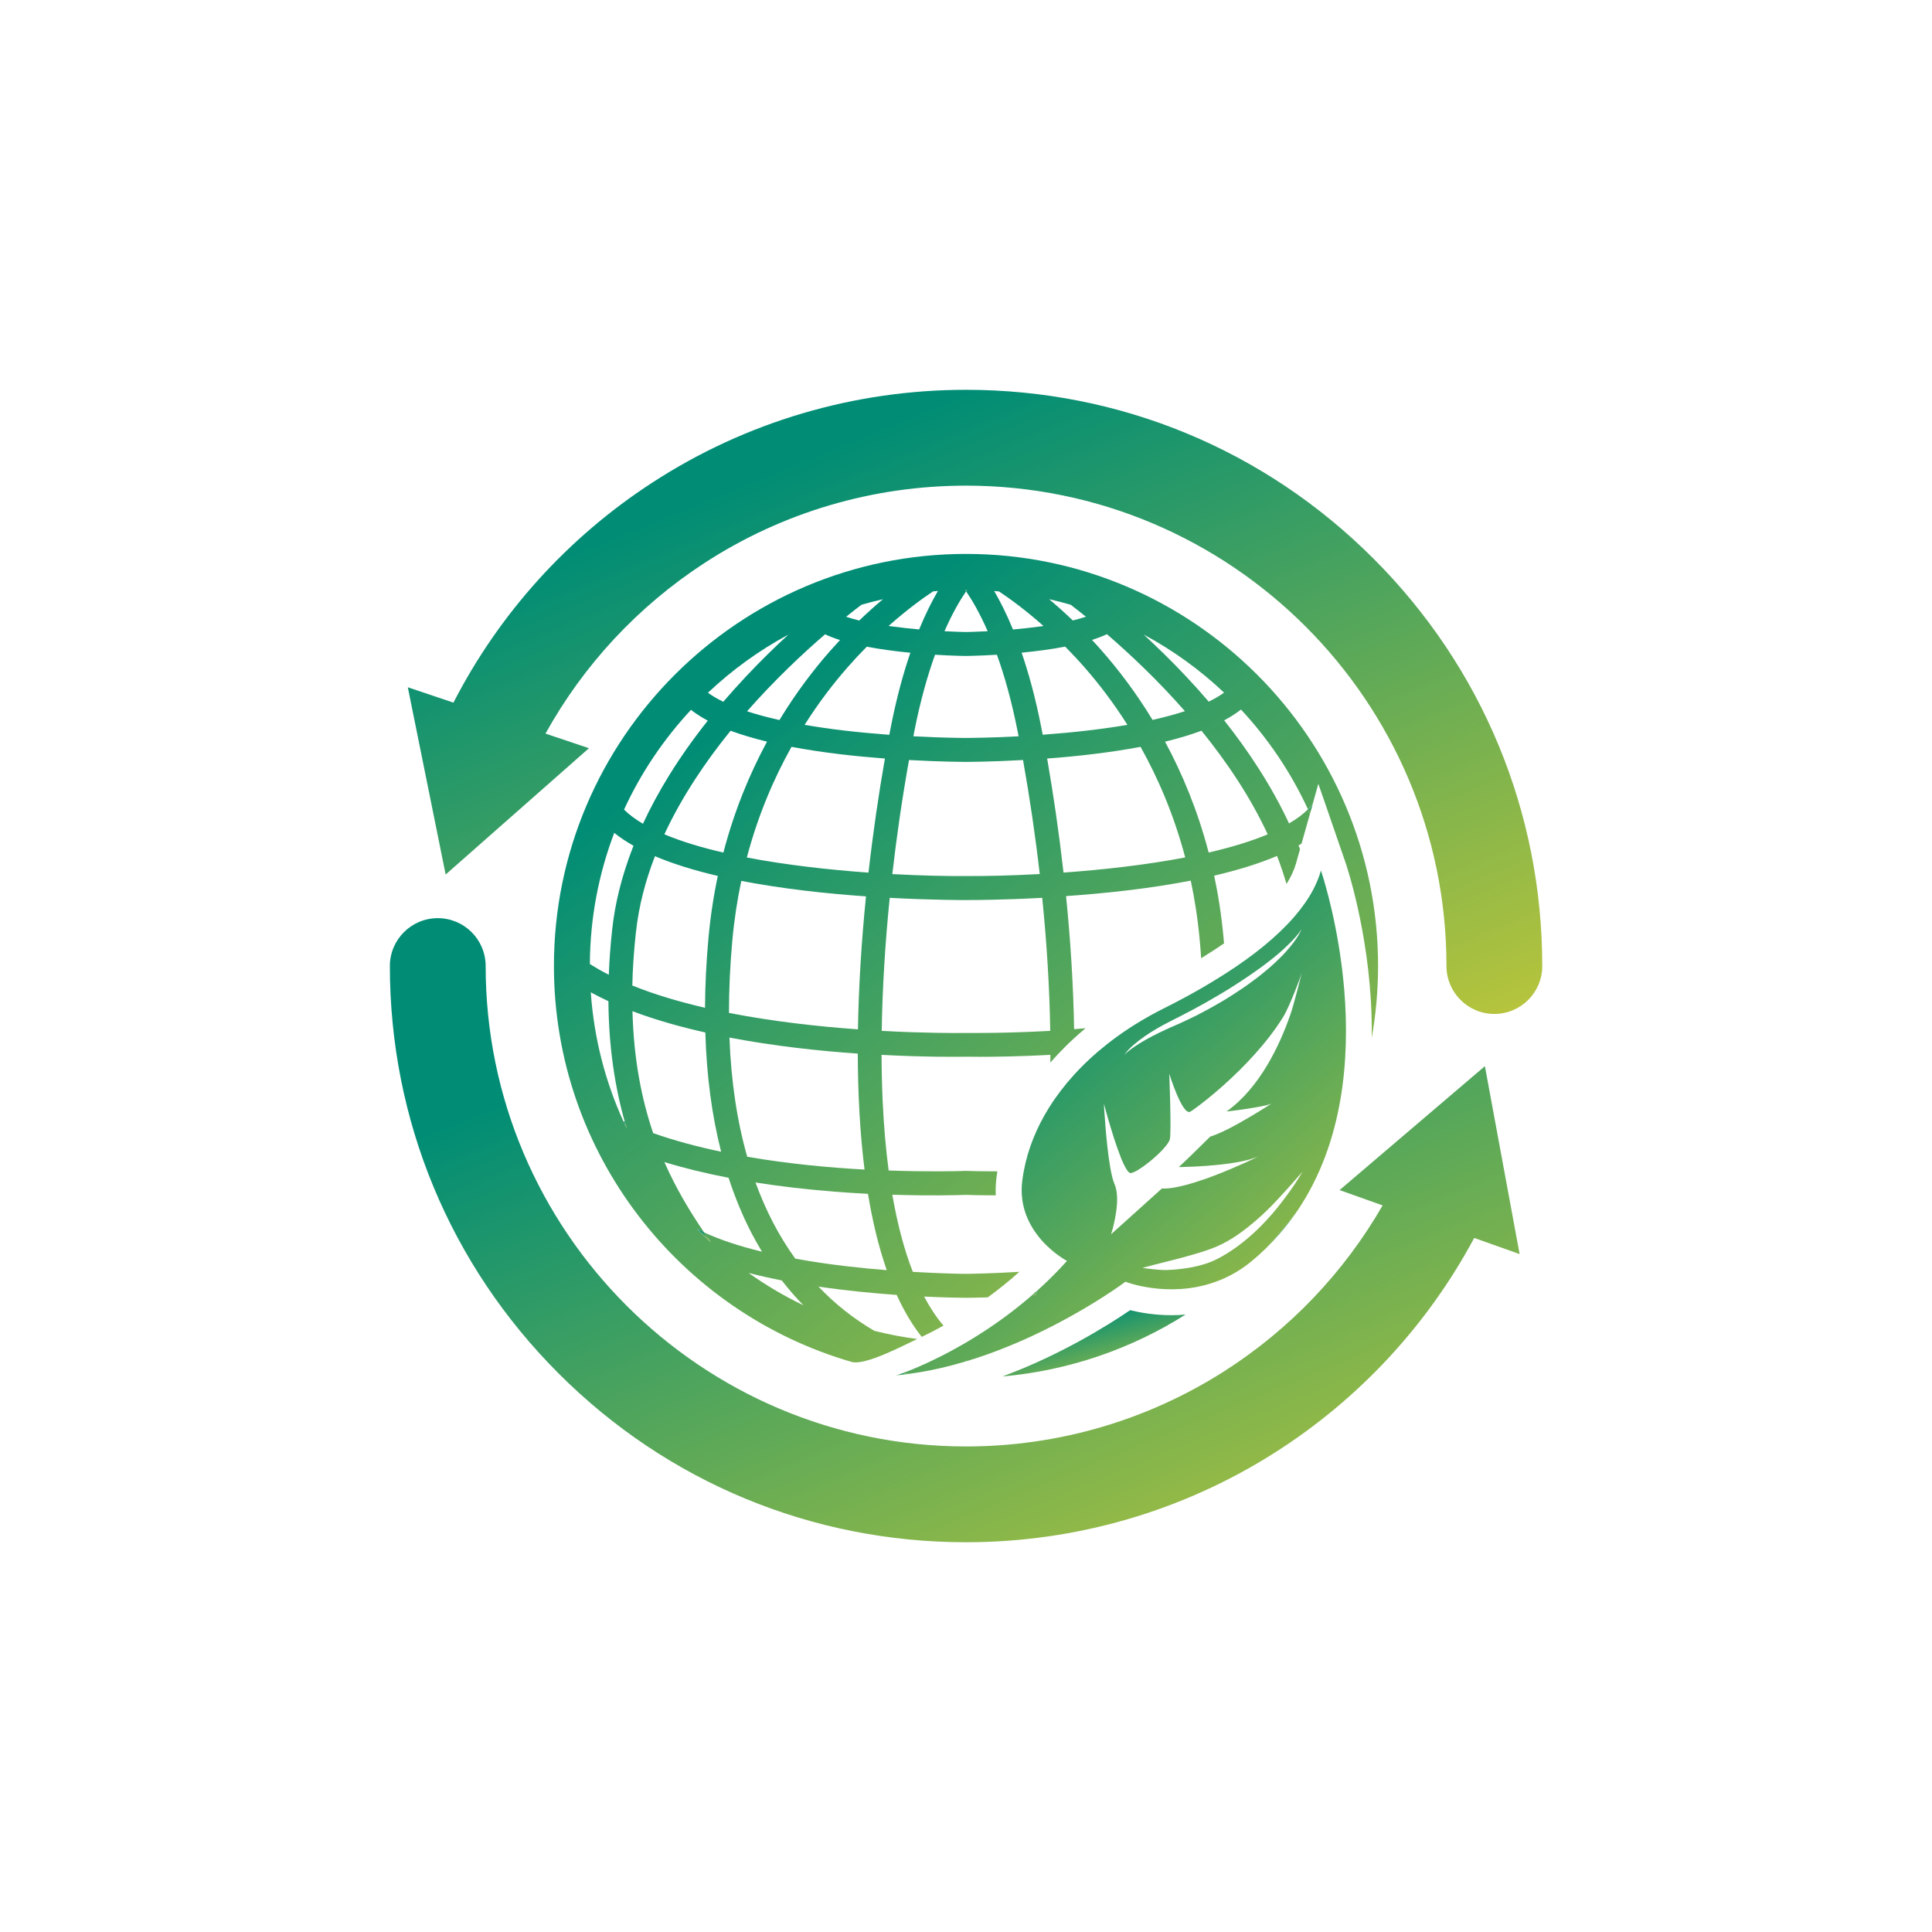 <svg width="405" height="405" viewBox="0 0 405 405" fill="none" xmlns="http://www.w3.org/2000/svg">
<path d="M232.168 277.708C228.735 279.827 224.202 282.399 218.91 284.869C216.179 286.15 213.233 287.396 210.139 288.541C224.157 287.306 237.234 282.716 248.531 275.566C247.557 275.657 246.582 275.702 245.585 275.702C242.016 275.702 238.979 275.158 236.905 274.648C235.726 275.453 234.129 276.507 232.168 277.719V277.708Z" fill="url(#paint0_linear_93_34994)"/>
<path d="M202.502 123.651C202.434 123.651 202.366 123.651 202.286 123.651C202.354 123.742 202.422 123.844 202.502 123.946C202.57 123.844 202.638 123.742 202.706 123.651C202.638 123.651 202.57 123.651 202.502 123.651Z" fill="url(#paint1_linear_93_34994)"/>
<path d="M274.616 170.622L275.183 168.616C274.888 168.979 274.56 169.342 274.208 169.693C274.344 169.999 274.492 170.305 274.628 170.622H274.616Z" fill="url(#paint2_linear_93_34994)"/>
<path d="M288.883 202.498C288.883 154.871 250.128 116.116 202.501 116.116C154.873 116.116 116.118 154.871 116.118 202.498C116.118 241.809 142.51 275.068 178.511 285.493C181.412 286.331 189.764 281.844 192.268 280.688C189.22 280.292 186.217 279.714 183.282 278.977C178.942 276.439 175.032 273.345 171.576 269.708C177.389 270.557 183.078 271.101 187.973 271.453C189.469 274.75 191.214 277.708 193.22 280.246C194.591 279.589 196.121 278.807 197.775 277.889C196.302 276.155 194.954 274.116 193.718 271.793C197.854 271.997 200.914 272.042 202.195 272.053H202.807C203.6 272.053 205.084 272.019 207.067 271.963C209.22 270.388 211.43 268.631 213.628 266.659C213.628 266.659 213.628 266.637 213.64 266.614C207.872 266.954 203.634 267.022 202.501 267.033C201.356 267.033 197.129 266.954 191.35 266.614C189.56 262.025 188.12 256.608 187.055 250.443C195.124 250.704 200.914 250.534 202.489 250.477C203.373 250.511 205.571 250.579 208.744 250.579C208.688 249.435 208.722 248.222 208.88 246.965C208.937 246.489 209.005 246.024 209.073 245.548C205.945 245.548 203.736 245.491 202.795 245.457L202.183 245.435V245.457C200.461 245.514 194.455 245.661 186.285 245.367C185.684 240.857 185.276 235.995 185.027 230.783C184.891 227.666 184.812 224.437 184.8 221.128C193.979 221.615 200.755 221.547 202.501 221.513C203.033 221.513 204.019 221.536 205.39 221.536C208.563 221.536 213.787 221.468 220.19 221.128C220.19 221.672 220.19 222.205 220.19 222.748C220.688 222.182 221.198 221.604 221.719 221.049C222.819 219.881 223.963 218.737 225.187 217.626C225.957 216.924 226.739 216.233 227.555 215.553C226.751 215.621 225.946 215.677 225.164 215.734C225.006 206.431 224.394 196.98 223.476 187.846C227.521 187.563 231.895 187.178 236.337 186.645C241.142 186.079 245.562 185.387 249.618 184.605C250.457 188.572 251.103 192.742 251.499 197.127C251.613 198.385 251.715 199.631 251.794 200.867C253.494 199.835 255.092 198.793 256.587 197.762C256.553 197.399 256.531 197.048 256.497 196.674C256.077 192.073 255.409 187.71 254.525 183.563C259.613 182.373 264.01 181.002 267.704 179.427C268.452 181.365 269.109 183.325 269.687 185.308C270.616 183.835 271.285 182.396 271.681 180.991L272.52 178.01C272.418 177.75 272.327 177.478 272.214 177.217C272.429 177.092 272.633 176.979 272.837 176.854L274.605 170.588C274.469 170.282 274.333 169.965 274.186 169.659C273.109 170.724 271.772 171.71 270.22 172.616C266.48 164.593 261.607 157.296 256.621 151.007C257.959 150.293 259.137 149.533 260.146 148.74C265.868 154.882 270.628 161.942 274.186 169.659C274.537 169.307 274.866 168.956 275.16 168.582L276.361 164.31L277.948 168.888L278.968 171.857L282.016 180.696C282.22 181.274 286.957 195.201 287.512 212.788C287.557 214.397 287.569 215.972 287.557 217.536C288.419 212.64 288.883 207.609 288.883 202.464V202.498ZM256.599 145.193C255.772 145.805 254.706 146.44 253.381 147.086C251.76 145.193 250.162 143.414 248.598 141.76C245.55 138.519 242.547 135.595 239.737 133.012C245.89 136.32 251.556 140.423 256.599 145.193ZM232.043 132.944C236.836 137.08 242.672 142.553 248.394 149.08C246.479 149.703 244.224 150.327 241.607 150.916C238.105 145.148 234.4 140.321 230.977 136.422C230.286 135.641 229.606 134.881 228.915 134.145C230.082 133.771 231.113 133.374 232.043 132.944ZM224.439 126.768C225.346 127.459 226.433 128.309 227.646 129.283C226.853 129.544 225.935 129.805 224.892 130.065C223.147 128.4 221.481 126.915 219.918 125.601C221.436 125.952 222.943 126.337 224.428 126.768H224.439ZM223.294 135.55C224.62 136.898 225.98 138.338 227.351 139.901C230.241 143.21 233.346 147.21 236.337 151.947C233.912 152.366 231.238 152.752 228.28 153.103C224.938 153.5 221.64 153.794 218.58 154.021C218.478 153.488 218.376 152.967 218.274 152.457C217.073 146.304 215.645 141.137 214.161 136.819C215.657 136.672 217.198 136.502 218.762 136.286C220.382 136.071 221.889 135.822 223.283 135.55H223.294ZM202.489 159.709H202.512C202.761 159.709 207.623 159.709 214.456 159.324C215.872 167.279 217.051 175.302 217.957 183.223C211.815 183.563 206.41 183.665 202.489 183.642C198.58 183.676 193.174 183.563 187.055 183.234C187.962 175.313 189.129 167.29 190.557 159.324C197.39 159.709 202.263 159.709 202.501 159.709H202.489ZM191.475 154.349C191.531 154.044 191.588 153.738 191.645 153.432C192.914 146.916 194.455 141.567 196.007 137.25C199.69 137.476 202.285 137.51 202.467 137.51H202.523C202.705 137.51 205.299 137.465 208.982 137.25C210.535 141.567 212.076 146.916 213.345 153.432C213.402 153.738 213.47 154.044 213.526 154.349C207.169 154.689 202.705 154.689 202.489 154.689C202.274 154.689 197.82 154.689 191.463 154.349H191.475ZM209.402 123.969C211.577 125.419 214.909 127.81 218.739 131.221C218.535 131.255 218.342 131.278 218.138 131.312C216.167 131.584 214.195 131.788 212.348 131.958C210.965 128.592 209.606 125.941 208.404 123.889C208.733 123.912 209.062 123.946 209.402 123.98V123.969ZM204.11 121.872C204.064 121.929 203.996 122.008 203.917 122.088C203.985 121.997 204.053 121.929 204.11 121.872ZM202.308 123.663C202.376 123.663 202.444 123.663 202.523 123.663C202.591 123.663 202.659 123.663 202.727 123.663C202.659 123.753 202.591 123.855 202.523 123.957C203.69 125.657 205.311 128.366 207.045 132.32C204.506 132.456 202.761 132.479 202.523 132.49C202.274 132.49 200.54 132.456 197.99 132.32C199.724 128.377 201.345 125.669 202.523 123.957C202.444 123.855 202.387 123.753 202.308 123.663ZM195.622 123.969C195.951 123.935 196.279 123.912 196.619 123.878C195.418 125.929 194.058 128.592 192.676 131.946C190.829 131.776 188.857 131.572 186.885 131.3C186.681 131.266 186.489 131.244 186.285 131.21C190.126 127.799 193.446 125.397 195.622 123.957V123.969ZM190.84 136.83C189.356 141.148 187.928 146.315 186.727 152.468C186.625 152.99 186.523 153.511 186.421 154.032C183.372 153.806 180.075 153.511 176.721 153.114C173.763 152.763 171.089 152.366 168.664 151.958C171.655 147.222 174.76 143.21 177.65 139.913C179.021 138.349 180.369 136.91 181.707 135.561C183.112 135.833 184.619 136.083 186.228 136.298C187.792 136.513 189.344 136.694 190.829 136.83H190.84ZM180.573 126.779C182.058 126.348 183.565 125.963 185.084 125.612C183.52 126.926 181.854 128.411 180.12 130.077C179.078 129.816 178.16 129.555 177.367 129.295C178.59 128.309 179.667 127.47 180.585 126.779H180.573ZM176.086 134.167C175.406 134.904 174.715 135.663 174.024 136.445C170.601 140.332 166.896 145.159 163.394 150.939C160.765 150.349 158.522 149.737 156.607 149.103C162.329 142.587 168.165 137.102 172.958 132.966C173.876 133.408 174.919 133.805 176.086 134.167ZM179.848 215.779C171.621 215.19 162.091 214.148 152.81 212.334C152.81 207.484 153.037 202.442 153.513 197.184C153.91 192.787 154.556 188.617 155.394 184.662C159.451 185.444 163.87 186.124 168.675 186.702C173.128 187.234 177.491 187.62 181.537 187.903C180.619 197.025 180.007 206.476 179.848 215.791V215.779ZM181.231 245.174C173.831 244.766 165.241 243.973 156.641 242.489C154.499 234.987 153.252 226.635 152.912 217.502C162.227 219.281 171.678 220.301 179.814 220.867C179.837 229.287 180.267 237.503 181.231 245.174ZM151.643 178.724C147.077 177.67 142.85 176.401 139.269 174.894C142.952 166.984 147.892 159.664 153.15 153.182C155.405 154.021 157.955 154.78 160.788 155.471C157.196 162.123 153.955 169.863 151.643 178.724ZM165.264 133.034C162.454 135.607 159.451 138.542 156.403 141.782C154.714 143.584 153.128 145.363 151.621 147.108C150.283 146.451 149.23 145.817 148.402 145.216C153.445 140.457 159.111 136.343 165.264 133.034ZM144.844 148.797C145.853 149.59 147.031 150.349 148.368 151.063C142.192 158.848 137.83 166.112 134.781 172.684C133.229 171.766 131.892 170.781 130.815 169.715C134.362 161.998 139.133 154.939 144.855 148.797H144.844ZM128.764 174.588C129.931 175.54 131.28 176.435 132.798 177.285C130.135 184.05 128.866 189.943 128.345 194.713C127.971 198.068 127.744 201.263 127.62 204.334C126.226 203.632 124.9 202.872 123.654 202.079C123.699 192.413 125.512 183.144 128.764 174.588ZM130.679 235.055C126.883 226.715 124.503 217.592 123.846 208.017C125.036 208.663 126.26 209.286 127.54 209.875C127.62 219.7 128.946 228.029 130.985 235.191C131.11 235.644 131.246 236.097 131.382 236.539C131.144 236.052 130.917 235.553 130.691 235.066L130.679 235.055ZM133.331 195.269C133.92 189.841 135.325 184.56 137.297 179.483C140.991 181.047 145.388 182.43 150.476 183.62C149.592 187.767 148.924 192.13 148.504 196.731C148.051 201.751 147.813 206.589 147.79 211.258C142.408 210.011 137.229 208.482 132.549 206.589C132.628 203.031 132.878 199.269 133.32 195.269H133.331ZM132.572 211.972C137.354 213.774 142.532 215.247 147.858 216.437C148.119 225.491 149.23 233.831 151.167 241.435C146.261 240.403 141.433 239.123 136.923 237.536C134.521 230.477 132.844 222.114 132.583 211.972H132.572ZM146.147 257.617C146.612 257.854 147.088 258.092 147.586 258.319C144.719 254.104 141.785 249.31 139.269 243.599C143.405 244.868 147.881 245.956 152.731 246.897C154.068 250.999 155.666 254.874 157.536 258.489C158.227 259.826 158.975 261.129 159.734 262.387C154.929 261.22 150.85 259.86 147.575 258.33C148.062 259.044 148.55 259.736 149.026 260.415C148.04 259.509 147.077 258.568 146.147 257.617ZM156.935 266.841C159.202 267.43 161.536 267.951 163.893 268.427C165.309 270.252 166.817 271.985 168.403 273.617C164.38 271.679 160.539 269.413 156.935 266.841ZM185.899 266.263C183.168 266.047 180.256 265.764 177.253 265.413C173.491 264.971 169.978 264.438 166.715 263.849C164.992 261.458 163.417 258.908 162.001 256.177C160.641 253.56 159.44 250.783 158.374 247.882C163.564 248.698 169.106 249.344 174.998 249.809C177.423 250.002 179.746 250.149 181.956 250.262C182.896 256.03 184.2 261.424 185.888 266.274L185.899 266.263ZM182.069 182.928C173.888 182.339 164.868 181.342 156.561 179.755C158.918 170.837 162.25 163.12 165.921 156.559C169.049 157.148 172.471 157.67 176.165 158.112C179.384 158.497 182.545 158.78 185.503 159.007C184.211 166.35 183.021 174.463 182.058 182.928H182.069ZM202.807 216.539H202.195C200.291 216.561 193.673 216.584 184.834 216.097C184.97 207.246 185.537 197.841 186.511 188.209C195.792 188.708 202.399 188.674 202.478 188.674H202.92C204.563 188.674 210.546 188.64 218.478 188.209C219.453 197.841 220.02 207.246 220.156 216.097C211.317 216.584 204.699 216.55 202.795 216.539H202.807ZM222.943 182.917C221.98 174.452 220.79 166.35 219.51 159.007C222.467 158.792 225.629 158.497 228.847 158.112C232.553 157.67 235.963 157.148 239.091 156.559C242.763 163.109 246.094 170.826 248.451 179.744C240.145 181.331 231.136 182.328 222.943 182.917ZM265.744 174.894C262.163 176.401 257.936 177.659 253.369 178.713C251.057 169.863 247.817 162.123 244.224 155.471C247.057 154.791 249.607 154.021 251.862 153.182C257.12 159.664 262.072 166.984 265.744 174.894Z" fill="url(#paint3_linear_93_34994)"/>
<path d="M130.692 235.032C130.908 235.52 131.146 236.018 131.384 236.506C131.248 236.064 131.123 235.61 130.987 235.157C130.885 235.112 130.783 235.066 130.692 235.021V235.032Z" fill="url(#paint4_linear_93_34994)"/>
<path d="M146.159 257.594C147.088 258.546 148.051 259.486 149.037 260.393C148.561 259.713 148.074 259.022 147.586 258.308C147.088 258.07 146.612 257.832 146.147 257.605L146.159 257.594Z" fill="url(#paint5_linear_93_34994)"/>
<path d="M213.686 266.626H213.651C213.651 266.626 213.651 266.66 213.64 266.671C213.651 266.66 213.674 266.648 213.686 266.626Z" fill="url(#paint6_linear_93_34994)"/>
<path d="M280.793 249.469L289.836 252.688C281.756 266.728 270.39 278.66 256.645 287.442C240.497 297.754 221.777 303.216 202.512 303.216C146.986 303.216 101.806 258.048 101.806 202.51C101.806 196.958 97.308 192.47 91.766 192.47C86.225 192.47 81.726 196.969 81.726 202.51C81.726 234.772 94.293 265.107 117.104 287.918C139.915 310.741 170.251 323.296 202.512 323.296C225.607 323.296 248.066 316.746 267.455 304.372C284.963 293.188 299.264 277.742 309.032 259.509L318.55 262.886L311.275 223.497L280.804 249.481L280.793 249.469Z" fill="url(#paint7_linear_93_34994)"/>
<path d="M287.909 117.091C265.098 94.268 234.763 81.713 202.501 81.713C179.044 81.713 156.29 88.444 136.72 101.181C118.997 112.705 104.674 128.581 95.053 147.29L85.489 144.072L93.421 183.325L123.462 156.843L114.351 153.783C122.34 139.358 133.751 127.085 147.678 118.02C163.996 107.402 182.954 101.804 202.513 101.804C258.039 101.804 303.219 146.973 303.219 202.51C303.219 208.063 307.717 212.55 313.259 212.55C318.8 212.55 323.299 208.051 323.299 202.51C323.299 170.248 310.732 139.913 287.921 117.102L287.909 117.091Z" fill="url(#paint8_linear_93_34994)"/>
<path d="M256.758 267.974C256.758 267.974 256.815 267.895 256.838 267.861C256.792 267.883 256.736 267.906 256.69 267.929L256.758 267.974Z" fill="url(#paint9_linear_93_34994)"/>
<path d="M272.055 253.662C269.981 256.484 267.738 259.169 265.335 261.708C267.93 259.192 270.163 256.484 272.055 253.662Z" fill="url(#paint10_linear_93_34994)"/>
<path d="M187.838 288.315C188.688 288.235 189.55 288.145 190.388 288.031C189.992 287.975 189.595 287.918 189.198 287.861C188.416 288.145 187.929 288.303 187.827 288.315H187.838Z" fill="url(#paint11_linear_93_34994)"/>
<path d="M281.801 207.632C281.676 206.114 281.518 204.641 281.348 203.201C281.302 202.839 281.257 202.487 281.212 202.136C279.705 190.6 276.906 182.487 276.906 182.487C276.52 183.869 275.942 185.24 275.229 186.6C274.209 188.504 272.871 190.385 271.262 192.243C267.704 196.334 262.809 200.289 257.007 204.017C255.432 205.026 253.8 206.023 252.112 207.009C249.528 208.505 246.808 209.966 243.987 211.372C242.049 212.346 240.19 213.377 238.4 214.477C235.42 216.301 232.677 218.307 230.173 220.437C228.36 221.99 226.683 223.61 225.153 225.298C223.159 227.497 221.402 229.797 219.906 232.188C217.266 236.415 215.464 240.891 214.614 245.492C214.478 246.194 214.365 246.897 214.286 247.611C214.161 248.631 214.15 249.605 214.207 250.534C214.388 253.254 215.306 255.577 216.496 257.492C217.685 259.419 219.147 260.937 220.45 262.048C222.218 263.566 223.669 264.325 223.669 264.325C223.159 264.892 222.649 265.436 222.139 265.98C220.598 267.6 219.034 269.107 217.459 270.524C217.323 270.83 217.187 271.136 217.039 271.453C216.813 271.464 216.586 271.487 216.36 271.498C212.835 274.558 209.3 277.142 205.957 279.295C204.835 280.031 203.725 280.711 202.648 281.346C202.41 281.482 202.172 281.618 201.934 281.765C200.234 282.751 198.625 283.612 197.141 284.36C193.594 286.15 190.784 287.284 189.208 287.85C189.605 287.907 190.002 287.964 190.398 288.02C193.503 287.612 196.563 286.989 199.543 286.207C200.472 285.958 201.413 285.697 202.331 285.425L202.512 285.108L202.637 285.335C204.914 284.643 207.135 283.884 209.277 283.057C211.668 282.139 213.957 281.164 216.122 280.167C222.467 277.232 227.725 274.127 231.227 271.884C232.768 270.898 233.969 270.082 234.774 269.515C235.522 268.983 235.918 268.688 235.918 268.688C235.918 268.688 236.394 268.869 237.244 269.119C237.935 269.323 238.876 269.561 240.02 269.765C240.893 269.923 241.879 270.071 242.967 270.161C246.774 270.49 251.704 270.207 256.69 267.94C256.735 267.918 256.78 267.895 256.837 267.872C258.763 266.988 260.69 265.798 262.559 264.223C263.534 263.419 264.452 262.58 265.336 261.719C267.738 259.181 269.982 256.484 272.056 253.673C281.676 239.35 282.957 221.763 281.801 207.643V207.632ZM237.652 219.021C238.389 218.386 239.159 217.808 239.952 217.242C241.55 216.142 243.227 215.168 244.95 214.284C248.395 212.561 251.749 210.805 255.024 208.856C255.851 208.391 256.656 207.881 257.472 207.394L259.874 205.853C261.472 204.822 263.035 203.734 264.577 202.612C266.095 201.468 267.614 200.312 269.007 199.02C270.412 197.739 271.761 196.391 272.849 194.805C272.044 196.572 270.809 198.102 269.529 199.541C268.883 200.266 268.18 200.935 267.489 201.615C267.138 201.955 266.775 202.261 266.412 202.589C266.05 202.907 265.687 203.235 265.313 203.53L264.191 204.448C263.806 204.754 263.421 205.037 263.035 205.332C262.265 205.921 261.472 206.476 260.69 207.032C259.092 208.119 257.46 209.162 255.794 210.148C254.129 211.122 252.429 212.04 250.706 212.924C248.984 213.774 247.205 214.601 245.46 215.338C243.726 216.12 242.015 216.936 240.349 217.865C239.522 218.329 238.706 218.817 237.913 219.349C237.516 219.61 237.131 219.893 236.757 220.188C236.372 220.482 236.009 220.788 235.68 221.14C236.224 220.335 236.927 219.655 237.652 219.021ZM232.938 258.659C232.938 258.659 234.74 253.095 234.003 249.424C233.913 248.993 233.799 248.585 233.641 248.234C233.278 247.418 232.961 246.07 232.7 244.483C231.828 239.35 231.42 231.678 231.408 231.361C231.499 231.701 233.799 240.415 235.635 244.189C236.168 245.265 236.644 245.945 237.029 245.911C237.777 245.843 239.352 244.835 240.916 243.577C242.989 241.911 245.052 239.792 245.244 238.761C245.584 236.959 245.108 225.083 245.108 225.083C245.108 225.083 247.862 233.956 249.517 233.038C249.698 232.936 250.106 232.664 250.661 232.256C251.908 231.35 253.981 229.729 256.384 227.588C260.474 223.95 265.494 218.817 268.985 213.185C270.299 211.077 272.803 204.437 272.928 203.791C272.928 203.791 271.33 210.295 270.503 212.663C268.203 219.293 264.055 228.018 257.132 232.993C257.132 232.993 257.177 232.993 257.279 232.981C257.302 232.981 257.336 232.981 257.37 232.981C257.426 232.981 257.483 232.97 257.551 232.959C257.585 232.959 257.619 232.959 257.664 232.947C257.709 232.947 257.755 232.947 257.8 232.925C257.902 232.925 258.004 232.902 258.129 232.879C258.129 232.879 258.14 232.879 258.151 232.879C258.231 232.879 258.321 232.857 258.401 232.845C258.548 232.823 258.707 232.8 258.865 232.789C258.933 232.789 259.013 232.766 259.081 232.755C259.171 232.755 259.262 232.732 259.364 232.721C259.409 232.721 259.443 232.721 259.489 232.71C259.931 232.653 260.418 232.574 260.905 232.506C261.177 232.472 261.449 232.426 261.721 232.381C262.684 232.234 263.659 232.075 264.486 231.905C264.815 231.837 265.109 231.769 265.381 231.712C265.472 231.69 265.551 231.667 265.63 231.644C265.721 231.622 265.789 231.599 265.868 231.576C266.106 231.508 266.299 231.44 266.446 231.384C266.469 231.372 266.503 231.361 266.526 231.35C266.526 231.35 266.514 231.35 266.503 231.361C266.401 231.429 266.14 231.599 265.755 231.848C265.676 231.894 265.596 231.95 265.506 232.007C265.245 232.177 264.928 232.37 264.577 232.585C264.486 232.642 264.384 232.71 264.282 232.766C263.851 233.027 263.387 233.321 262.877 233.616C262.809 233.661 262.729 233.707 262.661 233.752C261.902 234.205 261.064 234.693 260.202 235.18C260.066 235.259 259.942 235.327 259.806 235.406C259.296 235.69 258.775 235.973 258.265 236.245C257.993 236.392 257.721 236.528 257.449 236.664C256.78 237.004 256.123 237.31 255.5 237.582C255.228 237.707 254.956 237.809 254.695 237.911C254.344 238.047 254.015 238.171 253.698 238.262C253.698 238.262 251.511 240.426 249.619 242.262C249.029 242.84 248.463 243.373 248.009 243.803C247.613 244.177 247.296 244.461 247.103 244.642C247.103 244.642 247.341 244.642 247.76 244.642C248.746 244.619 250.752 244.551 253.086 244.381C256.882 244.098 261.54 243.509 263.999 242.319C263.795 242.455 259.341 244.619 254.423 246.489C253.675 246.772 252.927 247.044 252.18 247.294C250.106 248.007 248.043 248.619 246.276 248.925C245.256 249.107 244.338 249.186 243.567 249.141L232.961 258.693L232.938 258.659ZM270.22 249.945C269.223 251.339 268.169 252.71 267.058 254.025C264.826 256.654 262.344 259.113 259.511 261.198C258.095 262.24 256.599 263.203 254.978 264.008C253.335 264.813 251.624 265.3 249.902 265.64C248.179 265.968 246.434 266.161 244.701 266.229C242.967 266.308 239.477 265.787 239.477 265.787C242.819 264.858 246.128 264.133 249.324 263.215C250.922 262.762 252.497 262.297 253.993 261.73C255.5 261.175 256.973 260.427 258.378 259.543C259.783 258.659 261.12 257.651 262.401 256.586C263.693 255.52 264.951 254.387 266.14 253.186C268.554 250.806 273.03 245.639 273.03 245.639C272.169 247.135 271.228 248.551 270.22 249.957V249.945Z" fill="url(#paint12_linear_93_34994)"/>
<path d="M202.32 285.426C202.422 285.392 202.524 285.369 202.626 285.335L202.501 285.108L202.32 285.426Z" fill="url(#paint13_linear_93_34994)"/>
<path d="M217.435 270.524C217.073 270.852 216.699 271.181 216.336 271.498C216.563 271.487 216.789 271.464 217.016 271.453C217.152 271.147 217.299 270.841 217.435 270.524Z" fill="url(#paint14_linear_93_34994)"/>
<defs>
<linearGradient id="paint0_linear_93_34994" x1="229.335" y1="274.648" x2="234.098" y2="292.411" gradientUnits="userSpaceOnUse">
<stop stop-color="#018D75"/>
<stop offset="1" stop-color="#B9C53B"/>
</linearGradient>
<linearGradient id="paint1_linear_93_34994" x1="202.496" y1="123.651" x2="202.662" y2="123.969" gradientUnits="userSpaceOnUse">
<stop stop-color="#018D75"/>
<stop offset="1" stop-color="#B9C53B"/>
</linearGradient>
<linearGradient id="paint2_linear_93_34994" x1="274.696" y1="168.616" x2="275.956" y2="169.443" gradientUnits="userSpaceOnUse">
<stop stop-color="#018D75"/>
<stop offset="1" stop-color="#B9C53B"/>
</linearGradient>
<linearGradient id="paint3_linear_93_34994" x1="202.501" y1="116.116" x2="312.972" y2="268.085" gradientUnits="userSpaceOnUse">
<stop stop-color="#018D75"/>
<stop offset="1" stop-color="#B9C53B"/>
</linearGradient>
<linearGradient id="paint4_linear_93_34994" x1="131.038" y1="235.021" x2="131.955" y2="235.597" gradientUnits="userSpaceOnUse">
<stop stop-color="#018D75"/>
<stop offset="1" stop-color="#B9C53B"/>
</linearGradient>
<linearGradient id="paint5_linear_93_34994" x1="147.592" y1="257.594" x2="149.409" y2="260.126" gradientUnits="userSpaceOnUse">
<stop stop-color="#018D75"/>
<stop offset="1" stop-color="#B9C53B"/>
</linearGradient>
<linearGradient id="paint6_linear_93_34994" x1="213.663" y1="266.626" x2="213.693" y2="266.666" gradientUnits="userSpaceOnUse">
<stop stop-color="#018D75"/>
<stop offset="1" stop-color="#B9C53B"/>
</linearGradient>
<linearGradient id="paint7_linear_93_34994" x1="200.138" y1="192.47" x2="263.001" y2="346.036" gradientUnits="userSpaceOnUse">
<stop stop-color="#018D75"/>
<stop offset="1" stop-color="#B9C53B"/>
</linearGradient>
<linearGradient id="paint8_linear_93_34994" x1="204.394" y1="81.713" x2="267.08" y2="235.47" gradientUnits="userSpaceOnUse">
<stop stop-color="#018D75"/>
<stop offset="1" stop-color="#B9C53B"/>
</linearGradient>
<linearGradient id="paint9_linear_93_34994" x1="256.764" y1="267.861" x2="256.831" y2="267.978" gradientUnits="userSpaceOnUse">
<stop stop-color="#018D75"/>
<stop offset="1" stop-color="#B9C53B"/>
</linearGradient>
<linearGradient id="paint10_linear_93_34994" x1="268.695" y1="253.662" x2="274.169" y2="259.832" gradientUnits="userSpaceOnUse">
<stop stop-color="#018D75"/>
<stop offset="1" stop-color="#B9C53B"/>
</linearGradient>
<linearGradient id="paint11_linear_93_34994" x1="189.108" y1="287.861" x2="189.188" y2="288.472" gradientUnits="userSpaceOnUse">
<stop stop-color="#018D75"/>
<stop offset="1" stop-color="#B9C53B"/>
</linearGradient>
<linearGradient id="paint12_linear_93_34994" x1="235.682" y1="182.487" x2="306.934" y2="267.173" gradientUnits="userSpaceOnUse">
<stop stop-color="#018D75"/>
<stop offset="1" stop-color="#B9C53B"/>
</linearGradient>
<linearGradient id="paint13_linear_93_34994" x1="202.473" y1="285.108" x2="202.683" y2="285.382" gradientUnits="userSpaceOnUse">
<stop stop-color="#018D75"/>
<stop offset="1" stop-color="#B9C53B"/>
</linearGradient>
<linearGradient id="paint14_linear_93_34994" x1="216.886" y1="270.524" x2="217.499" y2="271.457" gradientUnits="userSpaceOnUse">
<stop stop-color="#018D75"/>
<stop offset="1" stop-color="#B9C53B"/>
</linearGradient>
</defs>
</svg>
